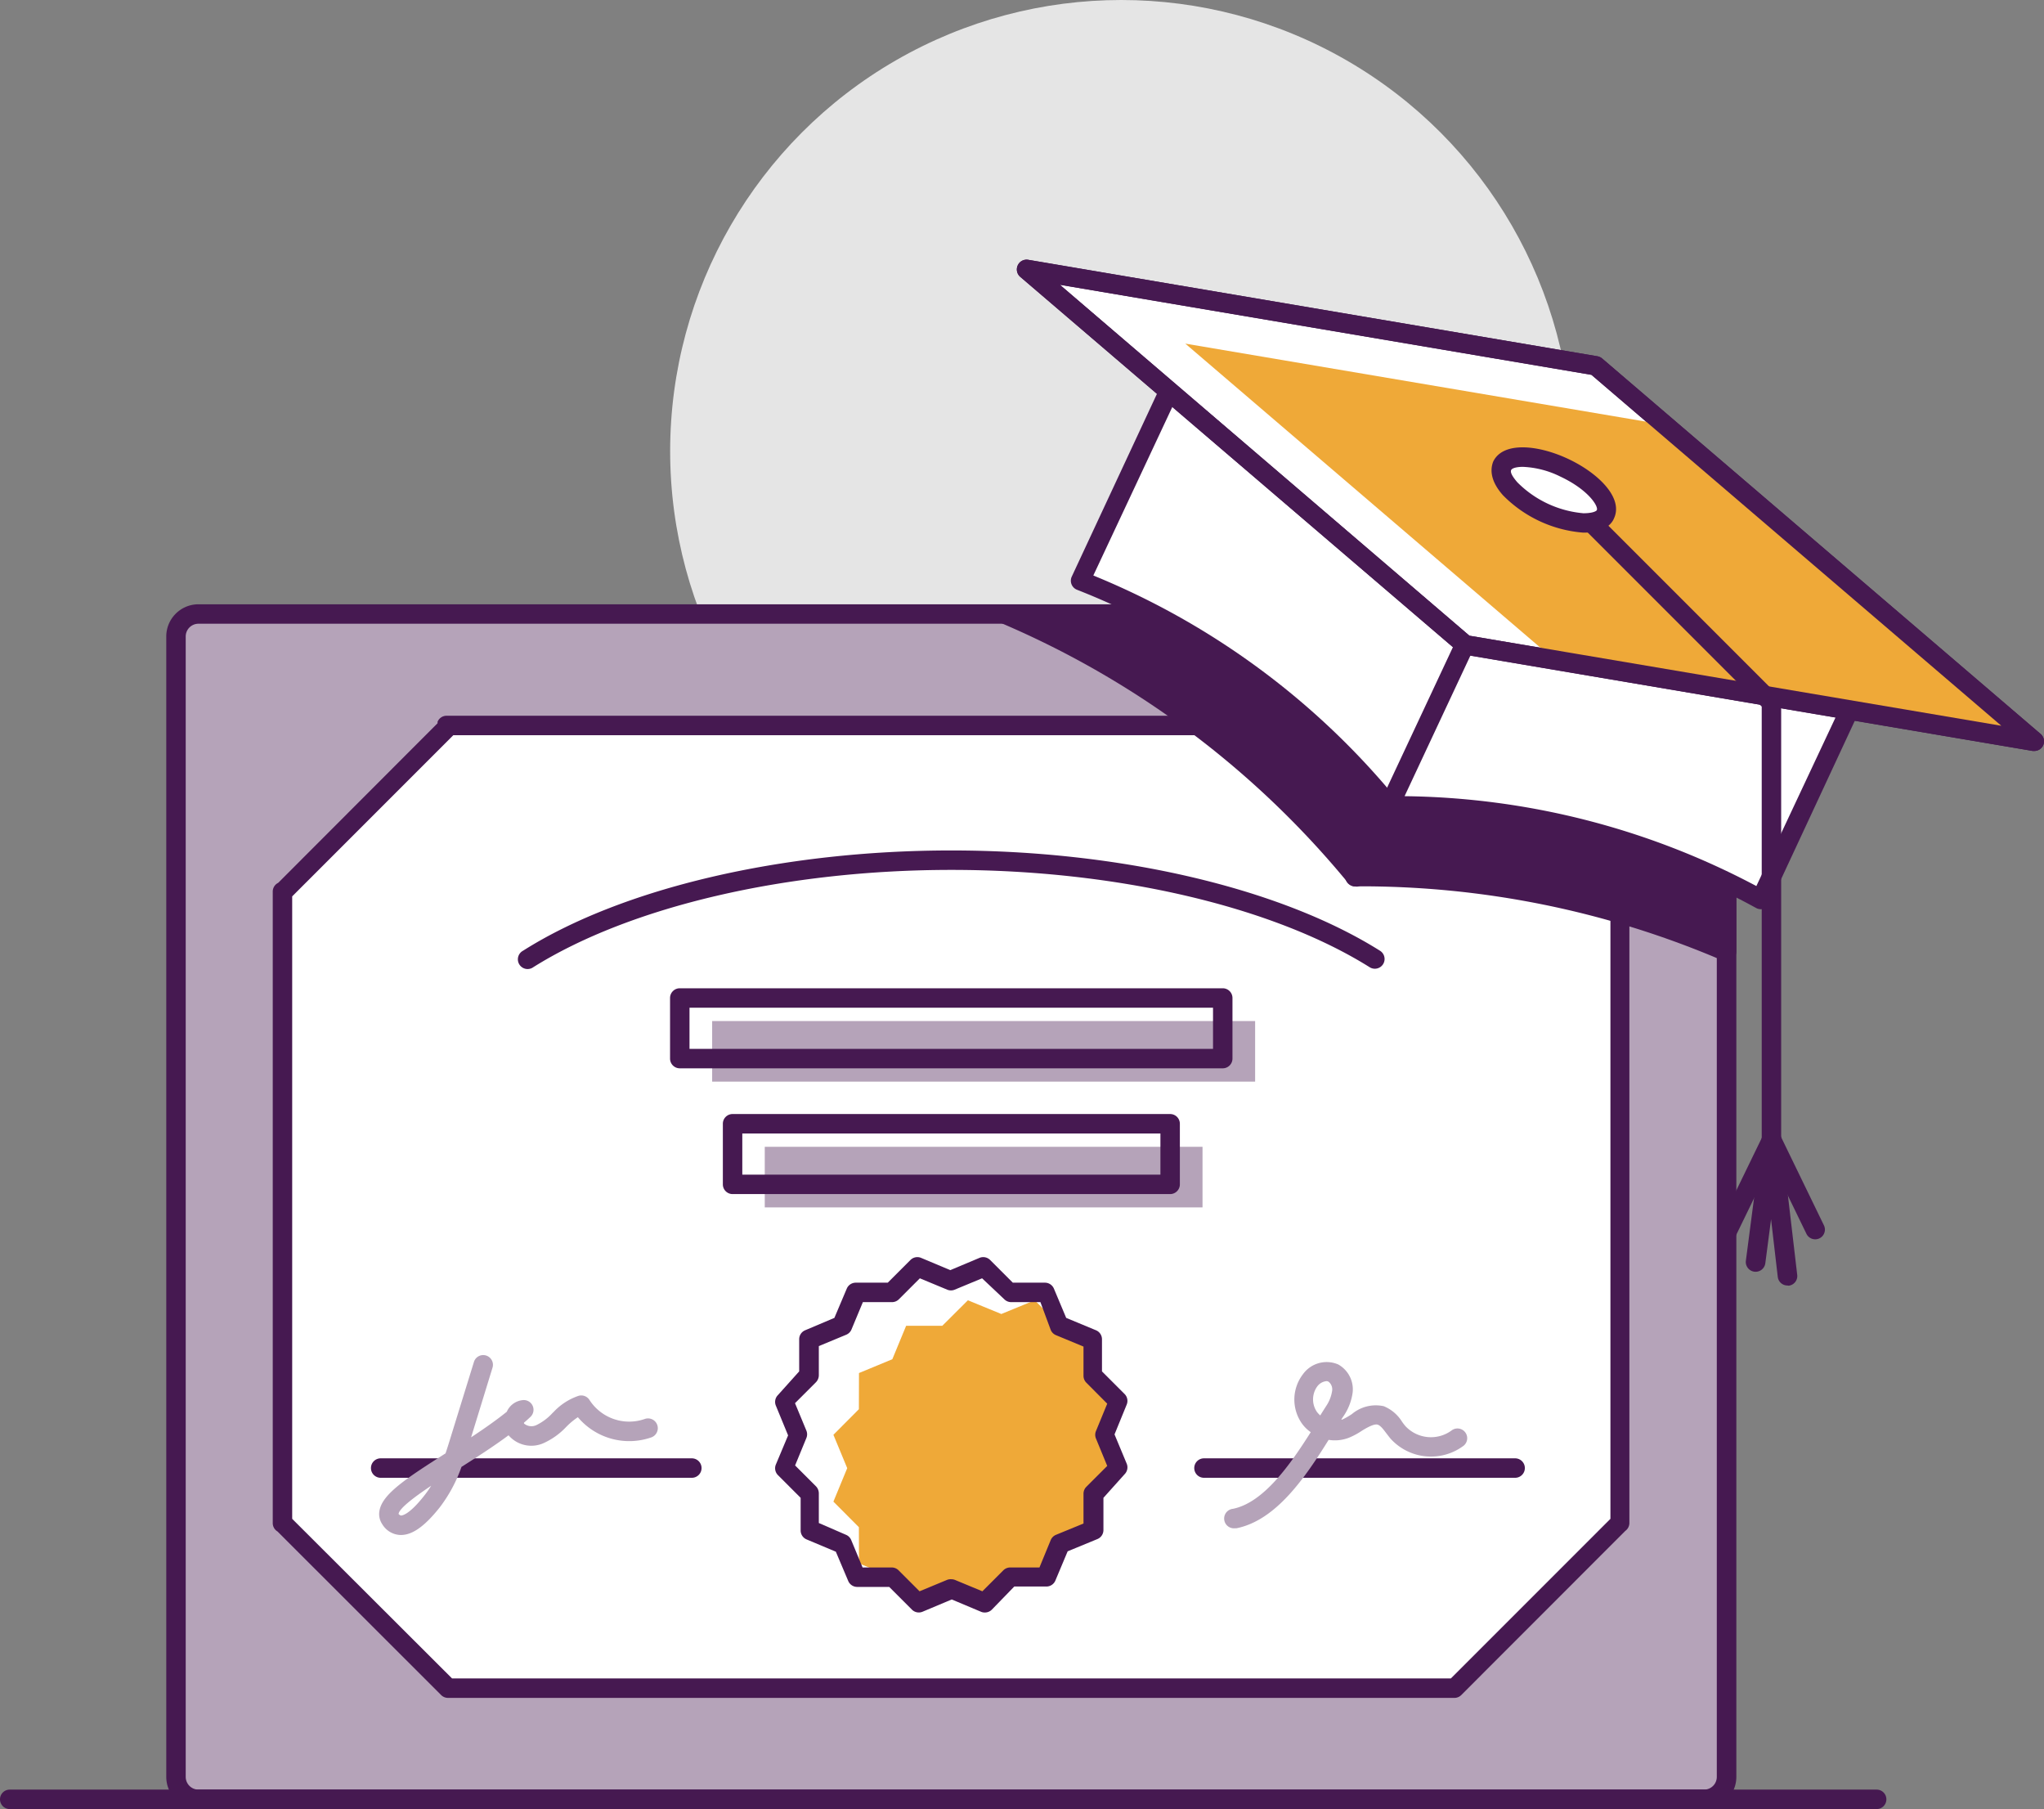 <svg xmlns="http://www.w3.org/2000/svg" viewBox="0 0 210.21 186.03"><rect x="0" y="0" width="210.21" height="186.03" fill="#808080" stroke="none"/><defs><style>.cls-1{fill:#e5e5e5;}.cls-2{fill:#b5a3b9;}.cls-3{fill:#461951;}.cls-4{fill:#fff;}.cls-5{fill:#efa938;}</style></defs><g id="Layer_2" data-name="Layer 2"><g id="Illustrations"><circle class="cls-1" cx="115.31" cy="46.39" r="46.39"/><path class="cls-2" d="M177.56,69.05V182.69a2.31,2.31,0,0,1-2.27,2.34H20.37a2.32,2.32,0,0,1-2.27-2.34V65.47a2.31,2.31,0,0,1,2.27-2.34H165.21Z"/><path class="cls-3" d="M175.29,186H20.38a3.31,3.31,0,0,1-3.28-3.34V65.47a3.31,3.31,0,0,1,3.28-3.34H165.21a.91.91,0,0,1,.43.1L178,68.15a1,1,0,0,1,.57.9V182.69A3.31,3.31,0,0,1,175.29,186ZM20.38,64.13a1.31,1.31,0,0,0-1.28,1.34V182.69A1.31,1.31,0,0,0,20.38,184H175.29a1.31,1.31,0,0,0,1.27-1.34v-113L165,64.13Z"/><polygon class="cls-4" points="166.62 91.7 166.62 156.59 166.61 156.58 149.62 173.57 46.07 173.57 29.09 156.58 29.05 156.62 29.05 91.67 29.09 91.71 46.1 74.69 46 74.59 149.7 74.59 149.59 74.69 166.61 91.71 166.62 91.7"/><path class="cls-3" d="M149.62,174.57H46.07a1,1,0,0,1-.7-.29L28.54,157.46a1,1,0,0,1-.49-.84V91.67a1,1,0,0,1,.56-.9L45,74.36s0-.1,0-.15a1,1,0,0,1,.93-.62H149.7a1,1,0,0,1,.92.62.88.88,0,0,1,0,.15l16.56,16.55a1,1,0,0,1,.39.79v64.89a1,1,0,0,1-.42.81l-16.87,16.88A1,1,0,0,1,149.62,174.57Zm-103.13-2H149.21l16.41-16.41v-64L149.08,75.59H46.62L30.05,92.16v64Z"/><path class="cls-4" d="M54.28,98.6c9.8-6.16,25.66-10.16,43.55-10.16s33.75,4,43.56,10.16"/><path class="cls-3" d="M141.38,99.6a1,1,0,0,1-.53-.16c-10-6.26-26.06-10-43-10s-33,3.74-43,10a1,1,0,1,1-1.06-1.69C64,91.29,80.51,87.44,97.83,87.44s33.81,3.85,44.09,10.31a1,1,0,0,1-.54,1.85Z"/><line class="cls-4" x1="39.14" y1="150.94" x2="71.15" y2="150.94"/><path class="cls-3" d="M71.15,151.94h-32a1,1,0,1,1,0-2h32a1,1,0,0,1,0,2Z"/><line class="cls-4" x1="123.81" y1="150.94" x2="155.82" y2="150.94"/><path class="cls-3" d="M155.82,151.94h-32a1,1,0,0,1,0-2h32a1,1,0,0,1,0,2Z"/><path class="cls-3" d="M154.42,58.15l-2.37,5.06L139.46,90.13l0,0,0,0,0,0a94.2,94.2,0,0,0-35.85-26.87H152l2.38-5.09Z"/><path class="cls-3" d="M139.43,91.15a1,1,0,0,1-.7-.27l-.08-.09-.05-.06a93.81,93.81,0,0,0-35.48-26.6,1,1,0,0,1-.59-1.12,1,1,0,0,1,1-.8h47.8l2.12-4.52a1,1,0,0,1,1.31-.49,1.08,1.08,0,0,1,.57.58,1.06,1.06,0,0,1,0,.8l-15,32a1,1,0,0,1-.74.58A.62.62,0,0,1,139.43,91.15ZM108.14,64.21a96,96,0,0,1,31.05,24.13l11.29-24.13Z"/><path class="cls-3" d="M177.56,69V97.84a94.77,94.77,0,0,0-38.1-7.71h-.12l0,0L152,63.21l2.38-5.09.09,0-2.37,5.06h13.16Z"/><path class="cls-3" d="M177.56,98.84a1,1,0,0,1-.4-.08,94.31,94.31,0,0,0-37.7-7.63h-.12a1,1,0,0,1-.92-1.38l15-32.06a1,1,0,0,1,1.31-.49,1.08,1.08,0,0,1,.57.58,1.06,1.06,0,0,1,0,.8l-1.7,3.63h11.58a1.07,1.07,0,0,1,.43.09L178,68.08a1,1,0,0,1,.57.9V97.84a1,1,0,0,1-1,1Zm-36.65-9.7a96.32,96.32,0,0,1,35.65,7.19V69.62L165,64.21H152.58Z"/><path class="cls-2" d="M127,157.13a1,1,0,0,1-.2-2c3.16-.64,5.88-4.53,8-7.88a3.76,3.76,0,0,1-.9-.88,4.28,4.28,0,0,1,.1-5.08,3,3,0,0,1,3.63-1,2.93,2.93,0,0,1,1.48,2.88,5.65,5.65,0,0,1-1,2.52c-.06.09-.12.18-.17.27l.09,0a7.29,7.29,0,0,0,1-.57,3.82,3.82,0,0,1,3.28-.81,4,4,0,0,1,1.87,1.58,5.55,5.55,0,0,0,.35.46,3.59,3.59,0,0,0,4.76.45,1,1,0,0,1,1.25,1.56,5.61,5.61,0,0,1-7.53-.71c-.15-.18-.29-.37-.44-.56-.3-.4-.58-.78-.88-.88s-.86.15-1.61.61a7.59,7.59,0,0,1-1.35.73,4,4,0,0,1-2.09.22c-2.42,3.88-5.4,8.27-9.48,9.09ZM136.44,142a1.35,1.35,0,0,0-.95.52,2.27,2.27,0,0,0-.05,2.65,2.31,2.31,0,0,0,.34.36c.2-.33.4-.64.59-.94A3.82,3.82,0,0,0,137,143a1,1,0,0,0-.37-.94A.56.56,0,0,0,136.44,142Z"/><path class="cls-2" d="M41.24,157.82h-.1a2.27,2.27,0,0,1-1.83-1.11,1.87,1.87,0,0,1-.27-1.46c.35-1.66,2.68-3.22,6.78-5.82.21-.62.4-1.24.59-1.86L48.75,140a1,1,0,0,1,1.91.59l-2.21,7.19c1.3-.86,2.58-1.75,3.67-2.63a2,2,0,0,1,1.7-1.2,1,1,0,0,1,.73,1.73c-.21.2-.43.4-.66.59a.46.46,0,0,0,0,.09,1.19,1.19,0,0,0,1.26.17,5.51,5.51,0,0,0,1.69-1.27l.08-.07a6.26,6.26,0,0,1,2.59-1.68,1,1,0,0,1,1.12.44,4.86,4.86,0,0,0,5.66,1.95,1,1,0,0,1,.71,1.88,6.9,6.9,0,0,1-7.57-2.07,7.32,7.32,0,0,0-1.13.93l-.08.08a7.34,7.34,0,0,1-2.37,1.68,3.09,3.09,0,0,1-3.55-.83l0,0c-1.52,1.13-3.23,2.23-4.84,3.25A15,15,0,0,1,45.21,155C43.68,156.92,42.42,157.82,41.24,157.82Zm3.1-5.06c-1.73,1.16-3.29,2.33-3.35,2.9a.53.53,0,0,0,.24.16c.08,0,.8,0,2.42-2.07A9.72,9.72,0,0,0,44.34,152.76Z"/><polygon class="cls-5" points="113.68 147.52 115.1 150.95 112.48 153.58 112.48 157.31 109.04 158.72 107.61 162.16 103.9 162.16 101.27 164.79 97.83 163.37 94.4 164.79 91.77 162.16 88.34 160.74 88.33 157.02 85.71 154.39 87.13 150.95 85.71 147.52 88.33 144.89 88.34 141.17 91.77 139.75 93.19 136.31 96.91 136.31 99.54 133.69 102.98 135.1 106.41 133.69 109.04 136.31 112.48 137.74 112.48 141.45 115.1 144.08 113.68 147.52"/><path class="cls-3" d="M101.27,165.79a.91.91,0,0,1-.39-.08l-3-1.26-3,1.26a1,1,0,0,1-1.09-.21l-2.34-2.34h-3.3a1,1,0,0,1-.92-.62l-1.27-3-3-1.26a1,1,0,0,1-.62-.92V154l-2.33-2.33a1,1,0,0,1-.22-1.09l1.26-3-1.26-3.06a1,1,0,0,1,.22-1.09L82.19,141v-3.3a1,1,0,0,1,.62-.93l3-1.27,1.27-3a1,1,0,0,1,.92-.62h3.3l2.34-2.34a1,1,0,0,1,1.09-.21l3,1.26,3-1.26a1,1,0,0,1,1.09.21l2.34,2.34h3.3a1,1,0,0,1,.93.62l1.26,3,3.06,1.27a1,1,0,0,1,.62.93V141l2.33,2.33a1,1,0,0,1,.21,1.09l-1.25,3.06,1.25,3a1,1,0,0,1-.21,1.09L113.48,154v3.32a1,1,0,0,1-.62.92l-3.06,1.26-1.26,3a1,1,0,0,1-.93.62h-3.3L102,165.5A1,1,0,0,1,101.27,165.79Zm-3.44-3.42a1,1,0,0,1,.38.07l2.82,1.17,2.16-2.16a1,1,0,0,1,.71-.29h3l1.16-2.82a1,1,0,0,1,.55-.54l2.82-1.16v-3.06a1,1,0,0,1,.29-.71l2.15-2.15-1.16-2.82a1,1,0,0,1,0-.76l1.16-2.82-2.15-2.16a1,1,0,0,1-.29-.71v-3l-2.82-1.17a1,1,0,0,1-.55-.54L107,133.88h-3a1,1,0,0,1-.71-.29L101,131.43l-2.82,1.17a1,1,0,0,1-.76,0l-2.82-1.17-2.16,2.16a1,1,0,0,1-.7.29h-3l-1.17,2.81a1,1,0,0,1-.54.54l-2.82,1.17v3a1.05,1.05,0,0,1-.29.71l-2.16,2.16,1.17,2.82a1,1,0,0,1,0,.76l-1.16,2.82,2.15,2.15a1.05,1.05,0,0,1,.29.71v3.06L87,157.8a1,1,0,0,1,.54.54l1.17,2.82h3a1,1,0,0,1,.7.29l2.16,2.16,2.82-1.17A1,1,0,0,1,97.83,162.37Z"/><rect class="cls-2" x="78.65" y="117.91" width="45.02" height="6.23"/><rect class="cls-2" x="73.24" y="104.98" width="55.84" height="6.23"/><path class="cls-3" d="M120.34,122.77h-45a1,1,0,0,1-1-1v-6.23a1,1,0,0,1,1-1h45a1,1,0,0,1,1,1v6.23A1,1,0,0,1,120.34,122.77Zm-44-2h43v-4.23h-43Z"/><path class="cls-3" d="M125.75,109.84H69.91a1,1,0,0,1-1-1v-6.23a1,1,0,0,1,1-1h55.84a1,1,0,0,1,1,1v6.23A1,1,0,0,1,125.75,109.84Zm-54.84-2h53.84v-4.23H70.91Z"/><path class="cls-4" d="M143,82.88a77.73,77.73,0,0,0-31.87-23.17L120.3,40l35,16.4Z"/><path class="cls-3" d="M143,83.88a1,1,0,0,1-.77-.36,77.24,77.24,0,0,0-31.46-22.88,1,1,0,0,1-.55-1.35L119.4,39.6a1,1,0,0,1,1.33-.48l35,16.4a1,1,0,0,1,.49,1.33L143.86,83.3a1,1,0,0,1-.77.57ZM112.44,59.17a79,79,0,0,1,30.27,21.88L154,56.91,120.79,41.36Z"/><path class="cls-4" d="M142.88,82.85a77.79,77.79,0,0,1,38.21,9.63L190.3,72.8l-35-16.4Z"/><path class="cls-3" d="M181.09,93.48a1,1,0,0,1-.48-.12,77.16,77.16,0,0,0-37.73-9.51,1,1,0,0,1-.9-1.43L154.36,56a1.07,1.07,0,0,1,.57-.52,1,1,0,0,1,.76,0l35,16.4a1,1,0,0,1,.48,1.33L182,92.91a1,1,0,0,1-.59.53A1.1,1.1,0,0,1,181.09,93.48ZM144.45,81.86a79,79,0,0,1,36.18,9.24L189,73.28,155.75,57.73Z"/><polygon class="cls-4" points="209.21 76.21 150.68 66.3 105.58 27.69 164.11 37.6 209.21 76.21"/><path class="cls-3" d="M209.21,77.21h-.16l-58.54-9.92a1,1,0,0,1-.48-.23l-45.11-38.6a1,1,0,0,1-.25-1.18,1,1,0,0,1,1.07-.57l58.54,9.92a1.06,1.06,0,0,1,.48.22l45.1,38.61a1,1,0,0,1,.26,1.18A1,1,0,0,1,209.21,77.21ZM151.12,65.36l54.7,9.26L163.67,38.54,109,29.28Z"/><polygon class="cls-5" points="209.21 76.21 159.9 67.86 121.9 35.33 171.21 43.68 209.21 76.21"/><ellipse class="cls-4" cx="159.81" cy="50.38" rx="2.54" ry="5.86" transform="translate(46.43 173.76) rotate(-64.91)"/><path class="cls-3" d="M163,54.76h-.21a13,13,0,0,1-8.23-3.85c-1.46-1.65-1.22-2.86-1-3.44,1-2.1,4.62-1.74,7.71-.29s5.7,4,4.72,6.11C165.77,53.85,165,54.76,163,54.76ZM156.62,48c-.7,0-1.13.15-1.21.33s0,.52.64,1.26a10.91,10.91,0,0,0,6.79,3.18c1,0,1.34-.23,1.38-.32.19-.4-.89-2.11-3.75-3.45A9.48,9.48,0,0,0,156.62,48Z"/><path class="cls-3" d="M209.21,77.21h-.16l-58.54-9.92a1,1,0,0,1-.48-.23l-45.11-38.6a1,1,0,0,1-.25-1.18,1,1,0,0,1,1.07-.57l58.54,9.92a1.06,1.06,0,0,1,.48.22l45.1,38.61a1,1,0,0,1,.26,1.18A1,1,0,0,1,209.21,77.21ZM151.12,65.36l54.7,9.26L163.67,38.54,109,29.28Z"/><path class="cls-3" d="M182.18,118.29a1,1,0,0,1-1-1V72.65L163,54.47a1,1,0,0,1,0-1.41,1,1,0,0,1,1.42,0l18.47,18.47a1,1,0,0,1,.29.71v45.05A1,1,0,0,1,182.18,118.29Z"/><path class="cls-3" d="M186.68,127.42a1,1,0,0,1-.9-.56l-3.58-7.38-3.59,7.38a1,1,0,1,1-1.79-.87l4.48-9.23a1,1,0,0,1,1.8,0l4.48,9.23a1,1,0,0,1-.46,1.33A1,1,0,0,1,186.68,127.42Z"/><path class="cls-3" d="M183.83,132.17a1,1,0,0,1-1-.88l-.69-5.93-.59,4.52a1,1,0,0,1-2-.26l1.64-12.56a1,1,0,0,1,1-.87h0a1,1,0,0,1,1,.89l1.64,14a1,1,0,0,1-.88,1.11Z"/><line class="cls-4" x1="1" y1="185.03" x2="193" y2="185.03"/><path class="cls-3" d="M193,186H1a1,1,0,0,1,0-2H193a1,1,0,0,1,0,2Z"/></g></g></svg>